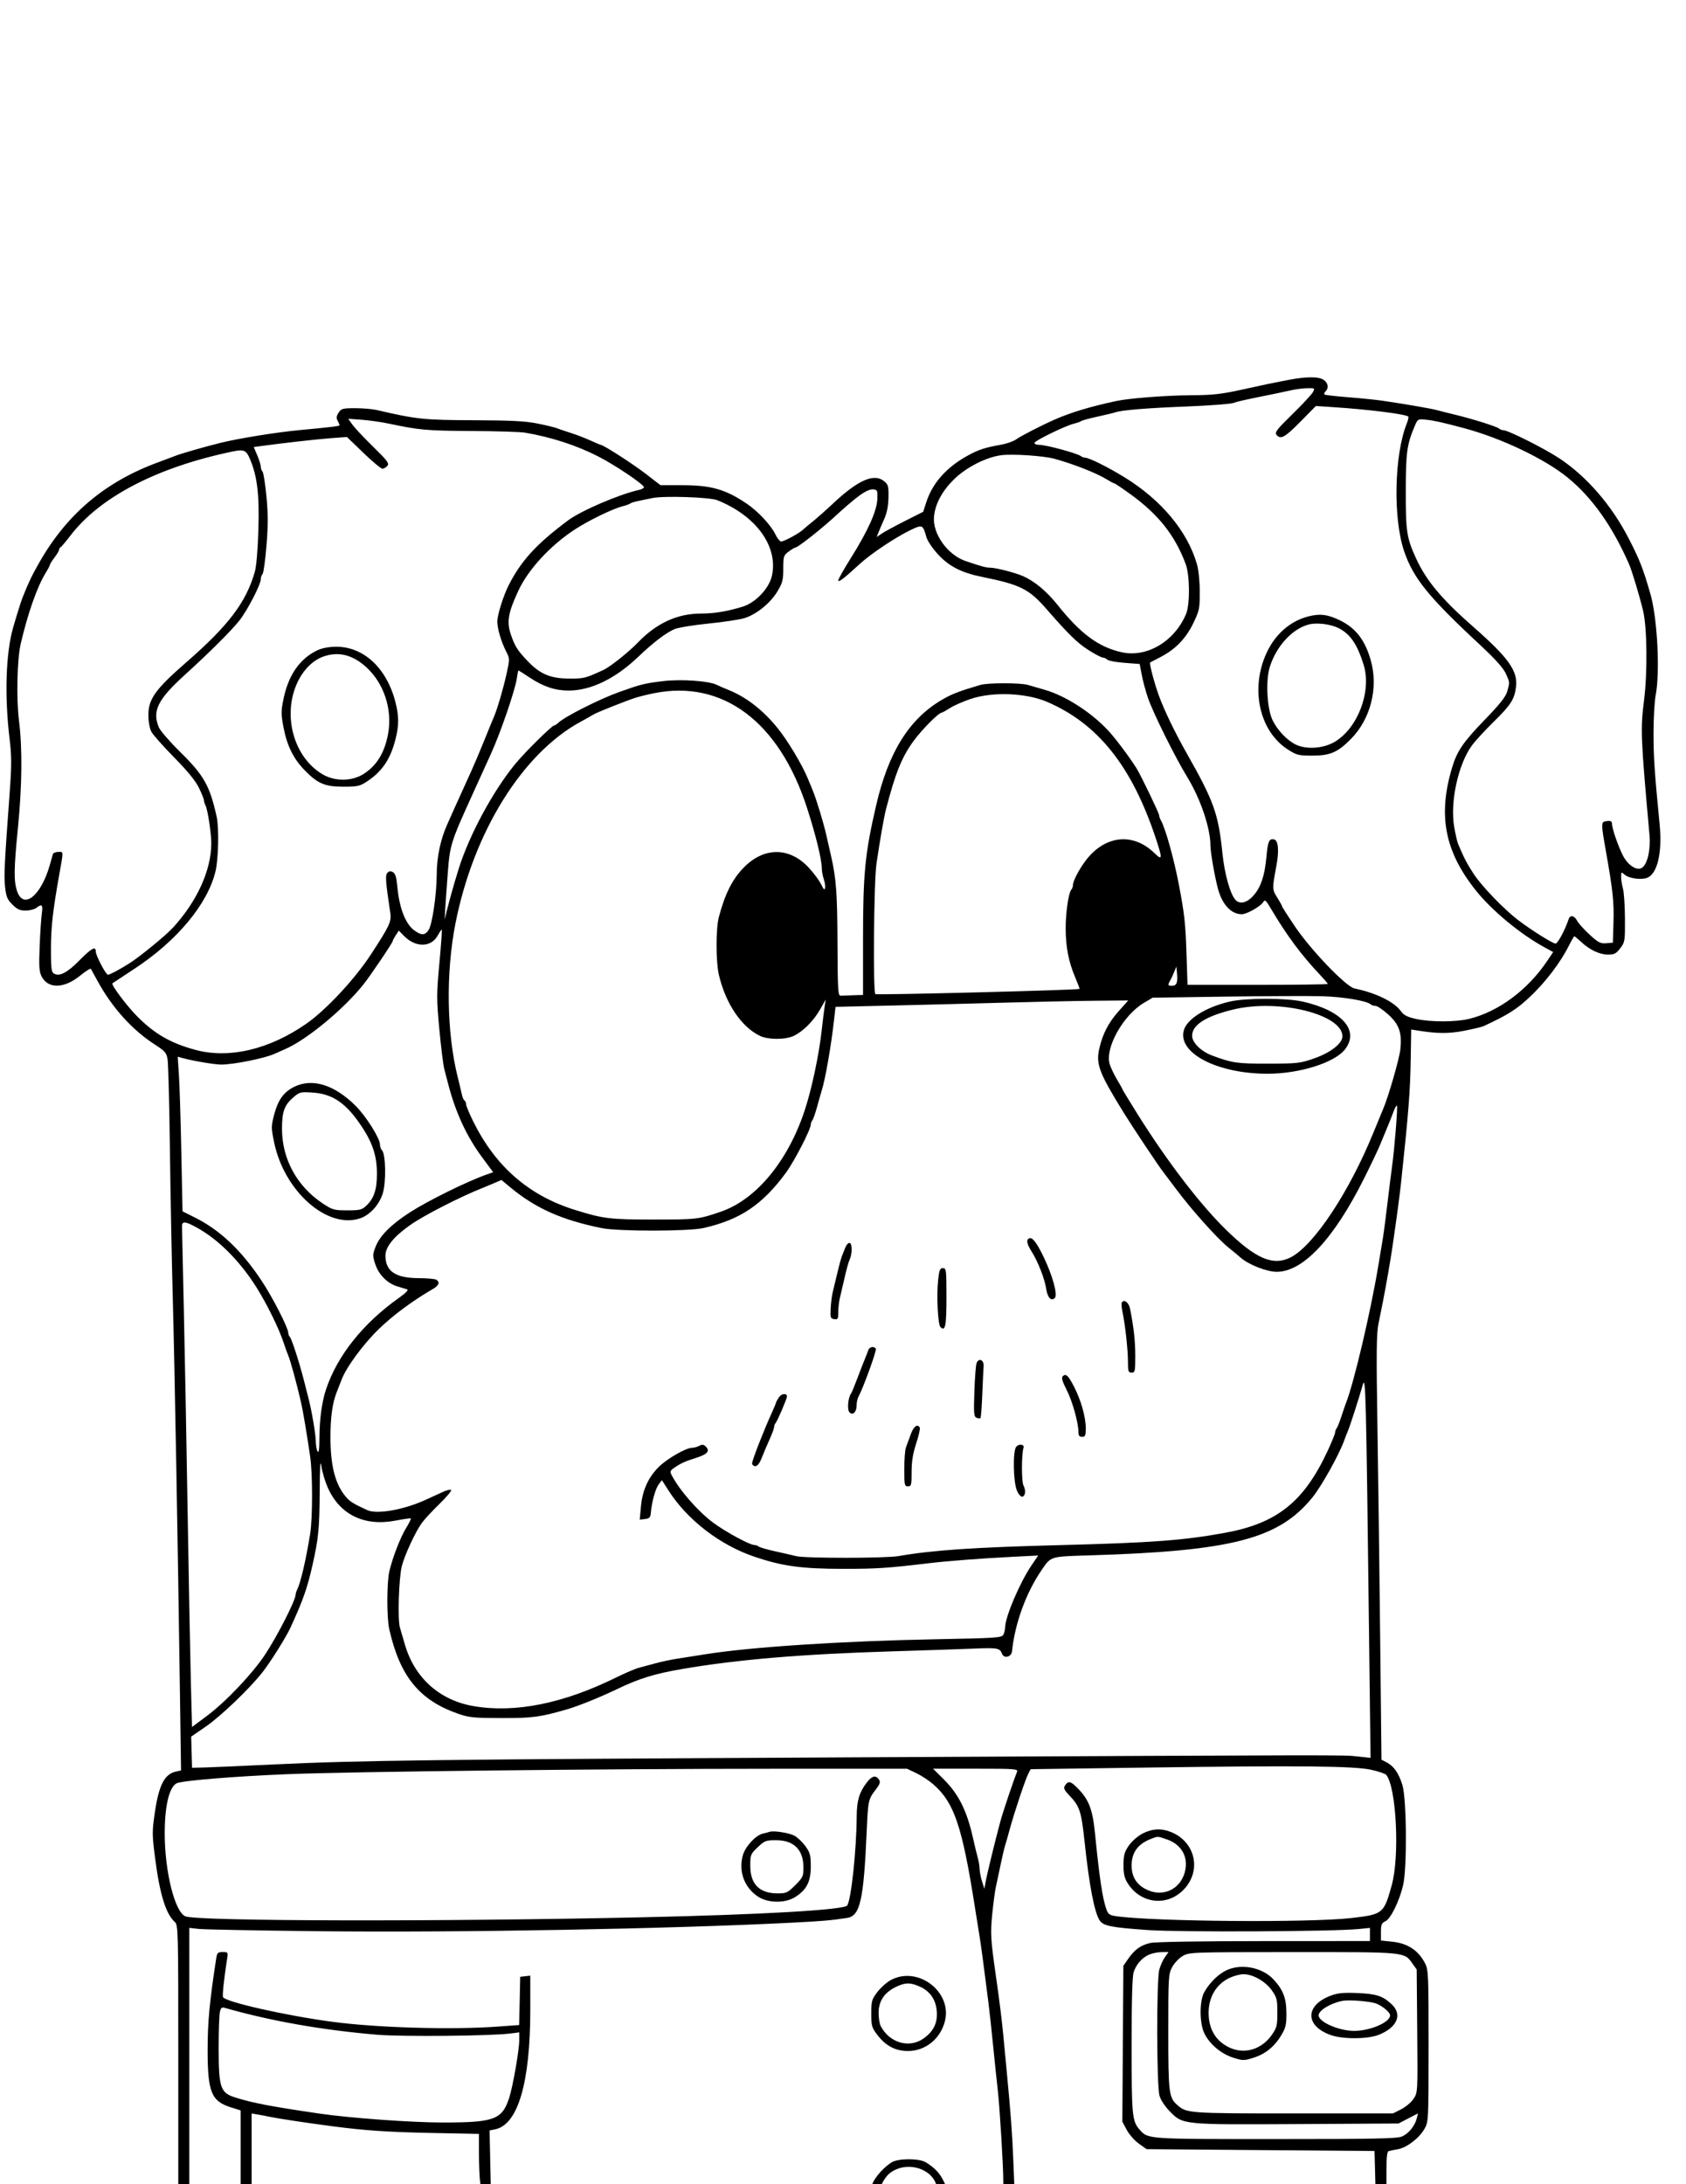 <?xml version="1.0" encoding="UTF-8" standalone="yes"?>
<svg xmlns="http://www.w3.org/2000/svg" width="1930" height="2500" viewBox="0 0 1934.474 2500" version="1.1" x="-10" y="-10">
  <g transform="translate(-10, -10) scale(1.008)">
    <path d="M1476.419 439.451C1458.973 442.775 1448.283 445 1427.379 449.656C1400.39 455.668 1391.569 456.703 1365.818 456.88C1336.609 457.085 1295.182 460.294 1280.259 463.512C1250.463 469.937 1228.971 476.421 1210.351 484.606C1195.213 491.256 1172.183 503.107 1166.315 507.266C1163.326 509.382 1155.814 512.02 1149.62 513.128C1130.791 516.492 1123.902 518.74 1111.407 525.599C1087.385 538.781 1071.39 556.736 1064.351 578.422L1060.747 589.524 1040.069 599.958C1028.698 605.697 1016.788 612.16 1013.608 614.32L1007.823 618.245 1009.764 613.276C1010.831 610.543 1013.794 603.61 1016.348 597.871C1019.539 590.707 1021.073 582.967 1021.244 573.176C1021.469 560.348 1020.972 558.491 1016.302 554.702C1004.783 545.353 986.538 553.366 957.846 580.376C950.386 587.398 940.056 596.555 934.891 600.724C929.727 604.894 925.031 608.806 924.457 609.418C920.47 613.667 900.966 624.197 898.696 623.326C897.158 622.736 894.389 619.115 892.544 615.28C887.439 604.677 872.817 588.992 859.887 580.253C835.726 563.923 819.412 559.265 786.381 559.265L761.753 559.265 744.503 545.964C730.134 534.881 696.628 513.356 693.75 513.356C693.301 513.356 687.98 511.102 681.922 508.347C675.866 505.591 665.745 501.707 659.432 499.714C653.12 497.721 646.077 495.326 643.781 494.391C641.486 493.456 631.626 491.079 621.87 489.107C607.953 486.294 592.222 485.48 548.831 485.328C492.316 485.127 484.255 484.276 438.723 473.689C433.827 472.55 422.815 471.619 414.251 471.619C400.056 471.619 398.383 472.068 395.351 476.697C392.811 480.572 392.554 482.763 394.259 485.949C395.488 488.247 396.494 490.54 396.494 491.048C396.494 492.024 386.202 493.266 350.584 496.59C324.633 499.011 281.039 506.056 260.737 511.112C242.354 515.689 215.747 523.339 209.725 525.778C207.429 526.709 198.508 530.054 189.9 533.216C129.622 555.342 86.075 592.064 54.631 647.281C45.96 662.508 42.49 669.787 35.403 687.604C33.838 691.542 28.967 707.095 24.948 720.993C16.48 750.284 14.931 798.871 20.885 848.5C23.134 867.252 23.187 878.182 21.158 905.887C14.887 991.538 14.299 1003.331 15.664 1016.077C16.903 1027.644 18.128 1030.649 24 1036.521C29.441 1041.962 32.596 1043.406 39.042 1043.406C43.529 1043.406 49.021 1042.026 51.25 1040.342C57.813 1035.378 58.929 1036.58 57.483 1047.058C56.73 1052.51 55.626 1069.322 55.027 1084.418C54.128 1107.172 54.52 1112.988 57.329 1118.42C64.729 1132.727 82.911 1132.302 101.212 1117.396C107.423 1112.337 112.89 1108.879 113.362 1109.712C113.833 1110.545 117.302 1116.861 121.071 1123.748C137.515 1153.8 160.453 1179.259 185.841 1195.636C198.045 1203.51 199.422 1205.125 200.707 1213.07C201.486 1217.888 202.665 1264.086 203.326 1315.735C203.988 1367.383 205.472 1443.917 206.621 1485.81C208.656 1559.954 212.373 1765.209 214.789 1937.033L215.985 2022.022 210.154 2023.299C197.225 2026.135 190.787 2038.579 186.221 2069.556C182.972 2091.601 182.986 2094.697 186.452 2121.726C191.717 2162.757 198.614 2185.171 208.817 2194.405C212.738 2197.955 212.855 2202.396 212.855 2349.03L212.855 2500 219.115 2500L225.376 2500 225.376 2350.591L225.376 2201.183 236.331 2202.406C242.358 2203.08 304.101 2204.242 373.539 2204.99C532.753 2206.703 769.848 2202.431 910.893 2195.309C945.616 2193.554 955.712 2192.69 974.036 2189.904C989.059 2187.619 993.007 2170.058 996.515 2089.942C997.97 2056.747 998.472 2054.424 1006.417 2044.265C1011.279 2038.049 1012.268 2035.367 1010.645 2032.788C1006.972 2026.957 1002.498 2027.942 996.409 2035.927C987.984 2046.972 985.171 2056.459 985.067 2074.172C984.839 2112.809 978.725 2169.891 974.186 2175.766C970.319 2180.77 876.953 2186.129 741.215 2189.14C510.422 2194.257 235.403 2193.698 221.01 2188.082C209.013 2183.399 197.494 2137.508 197.423 2094.115C197.371 2062.721 202.414 2041.198 210.883 2036.665C216.486 2033.669 276.891 2028.689 337.02 2026.269C410.891 2023.297 693.589 2020.131 887.938 2020.1L1042.362 2020.075 1052.796 2025.021C1058.535 2027.742 1067.35 2033.55 1072.387 2037.93C1095.987 2058.454 1105.188 2085.666 1119.601 2177.588C1121.4 2189.065 1123.733 2203.621 1124.785 2209.933C1126.507 2220.263 1129.234 2240.609 1135.14 2287.145C1136.231 2295.753 1138.621 2317.821 1140.447 2336.185C1142.273 2354.549 1144.633 2377.087 1145.693 2386.269C1147.867 2405.131 1151.951 2472.402 1151.932 2489.044C1151.92 2499.881 1151.989 2500 1158.316 2500L1164.712 2500 1163.404 2467.133C1162.162 2435.922 1160.451 2412.642 1155.924 2365.401C1154.825 2353.923 1153.08 2335.553 1152.047 2324.578C1150.261 2305.611 1147.834 2286.064 1143.51 2255.843C1137.506 2213.877 1137.145 2207.744 1139.364 2185.515C1140.601 2173.122 1142.452 2159.224 1143.479 2154.633C1144.505 2150.042 1146.903 2138.773 1148.806 2129.591C1150.712 2120.409 1153.026 2110.549 1153.946 2107.679C1154.869 2104.81 1157.275 2096.359 1159.29 2088.898C1164.301 2070.363 1176.859 2032.721 1180.259 2026.052L1183.04 2020.591 1315.123 2018.748C1488.777 2016.323 1551.16 2016.937 1570.747 2021.263C1579.013 2023.088 1586.699 2025.695 1587.828 2027.053C1599.347 2040.933 1603.28 2119.445 1594.117 2152.546C1585.111 2185.077 1584.215 2185.81 1548.414 2189.965C1500.793 2195.49 1323.216 2194.088 1280.09 2187.842C1272.878 2186.799 1271.221 2185.599 1269.265 2180.013C1264.779 2167.191 1261.398 2144.608 1256.29 2093.36C1253.416 2064.526 1248.777 2053.516 1233.504 2039.284C1227.928 2034.088 1225.359 2034.115 1222.022 2039.405C1220.271 2042.181 1221.352 2044.466 1227.381 2050.76C1238.965 2062.848 1240.801 2068.575 1244.62 2104.549C1249.72 2152.586 1255.693 2183.658 1261.536 2192.577C1265.732 2198.982 1274.43 2200.728 1316.778 2203.675C1353.399 2206.221 1527.621 2205.382 1556.24 2202.519L1569.282 2201.215 1569.282 2208.704L1569.282 2216.194 1448.769 2216.244C1375.123 2216.275 1324.693 2217.116 1319.098 2218.408C1308.331 2220.889 1301.331 2225.96 1293.961 2236.621L1288.606 2244.366 1288.03 2333.055L1287.454 2421.745 1292.465 2431.135C1295.219 2436.3 1301.427 2443.343 1306.26 2446.786L1315.046 2453.047 1444.773 2454.09L1574.499 2455.134 1575.092 2477.567L1575.684 2500 1581.874 2500L1588.063 2500 1588.063 2478.024C1588.063 2462.268 1588.802 2455.816 1590.672 2455.232C1592.108 2454.783 1596.78 2453.833 1601.056 2453.124C1611.048 2451.465 1625.348 2440.536 1631.319 2429.994C1635.947 2421.822 1635.991 2420.935 1636.027 2335.58C1636.058 2254.95 1635.806 2248.919 1632.089 2241.674C1624.476 2226.828 1612.321 2218.79 1594.702 2216.947L1581.803 2215.599 1581.803 2205.797C1581.803 2197.452 1582.554 2195.653 1586.857 2193.694C1592.894 2190.941 1602.809 2170.745 1607.053 2152.546C1611.667 2132.769 1611.068 2053.961 1606.187 2038.441C1601.916 2024.858 1596.446 2017.064 1588.184 2012.792L1582.412 2009.808 1580.893 1868.322C1580.058 1790.505 1578.654 1682.035 1577.769 1627.277C1576.467 1546.548 1576.703 1525.038 1579.011 1513.545C1580.576 1505.751 1582.798 1494.679 1583.95 1488.94C1586.972 1473.873 1592.431 1442.798 1594.399 1429.466C1599.353 1395.889 1603.093 1368.187 1604.679 1353.297C1613.335 1272.043 1615.125 1249.09 1615.714 1211.759L1616.235 1178.735 1623.539 1179.914C1646.058 1183.556 1659.359 1183.602 1676.974 1180.106C1687.081 1178.103 1696.799 1175.787 1698.571 1174.96C1727.016 1161.717 1736.417 1155.743 1751.98 1141.02C1769.334 1124.604 1786.187 1102.387 1795.795 1083.26C1798.733 1077.408 1801.5 1072.621 1801.943 1072.621C1802.385 1072.621 1805.858 1075.507 1809.658 1079.036C1819.539 1088.205 1830.768 1093.489 1840.378 1093.489C1847.419 1093.489 1849.551 1092.377 1854.201 1086.279C1859.503 1079.328 1859.695 1078.111 1859.547 1052.369C1859.464 1037.684 1858.445 1022.387 1857.285 1018.379C1856.125 1014.368 1855.175 1008.354 1855.175 1005.013C1855.175 999.324 1855.411 999.151 1858.881 1002.289C1863.802 1006.742 1877.78 1008.796 1884.812 1006.1C1896.471 1001.626 1902.152 977.442 1899.044 945.518C1893.149 884.923 1892.058 868.525 1892.087 840.985C1892.104 824.343 1893.197 805.154 1894.516 798.343C1899.612 772.005 1896.484 710.841 1888.639 683.431C1880.334 654.416 1876.304 644.101 1863.771 619.783C1844.309 582.022 1816.212 549.537 1785.123 528.85C1768.241 517.617 1726.555 496.661 1721.093 496.661C1719.545 496.661 1717.389 495.833 1716.298 494.821C1713.867 492.565 1686.11 483.813 1666.319 479.061C1658.285 477.133 1648.894 474.768 1645.451 473.806C1639.274 472.083 1610.328 467.076 1583.89 463.159C1576.429 462.056 1558.7 460.255 1544.491 459.159C1530.284 458.063 1518.139 456.646 1517.502 456.01C1516.866 455.376 1517.458 453.744 1518.817 452.385C1522.665 448.537 1521.734 442.955 1516.646 439.393C1511.091 435.501 1497.051 435.522 1476.419 439.451M1480.593 451.004C1476.002 452.051 1468.02 453.765 1462.855 454.806C1426.219 462.202 1419.384 463.715 1413.815 465.662C1410.371 466.866 1385.956 468.694 1359.558 469.725C1314.553 471.484 1286.475 473.819 1279.215 476.404C1277.494 477.018 1268.573 479.161 1259.391 481.167C1250.209 483.172 1241.757 485.47 1240.609 486.275C1239.462 487.081 1235.762 488.399 1232.387 489.209C1222.627 491.548 1187.396 508.735 1187.396 511.158C1187.396 512.366 1189.869 513.356 1192.892 513.356C1200.881 513.356 1236.657 523.086 1240.505 526.304C1241.596 527.216 1243.683 527.963 1245.144 527.963C1249.551 527.963 1270.826 538.543 1289.649 550.094C1331.571 575.822 1361.319 611.348 1372.245 648.733C1374.217 655.48 1375.543 668.107 1375.572 680.432C1375.618 699.637 1375.161 701.874 1368.266 716.21C1359.883 733.635 1348.105 745.856 1331.175 754.695C1324.977 757.93 1319.572 760.77 1319.161 761.008C1317.863 761.759 1323.402 783.04 1328.844 798.205C1334.858 814.962 1347.304 840.753 1361.164 865.182C1391.544 918.723 1396.797 933.433 1401.315 977.671C1403.881 1002.815 1410.62 1026.204 1416.945 1031.928C1422.204 1036.686 1430.399 1034.005 1437.717 1025.125C1445.405 1015.799 1449.585 1002.842 1451.415 982.659C1453.055 964.589 1454.441 961.304 1459.975 962.354C1464.971 963.303 1466.071 974.935 1462.809 992.358C1457.93 1018.424 1457.953 1019.38 1463.704 1028.491C1466.68 1033.205 1469.115 1037.619 1469.115 1038.301C1469.115 1038.984 1475.887 1049.566 1484.161 1061.82C1502.172 1088.487 1542.179 1130.088 1551.686 1132.035C1576.185 1137.053 1596.987 1147.268 1604.66 1158.043C1607.836 1162.504 1611.811 1164.512 1621.903 1166.749C1638.274 1170.38 1666.853 1170.353 1681.97 1166.69C1715.307 1158.616 1748.61 1134 1770.82 1101.023L1777.844 1090.593 1767.465 1084.917C1740.321 1070.073 1708.084 1043.341 1689.927 1020.622C1654.399 976.167 1646.444 935.123 1662.792 880.634C1668.445 861.797 1675.401 851.617 1699.944 826.258C1717.325 808.301 1723.871 800.04 1725.572 793.913C1728.52 783.291 1728.568 783.84 1723.771 773.303C1720.977 767.17 1711.486 756.686 1694.121 740.551C1636.006 686.548 1618.606 665.05 1608.195 634.391C1595.401 596.711 1596.922 524.545 1611.263 488.915C1612.746 485.23 1613.51 481.761 1612.959 481.21C1610.134 478.387 1567.997 473.068 1527.546 470.428L1507.721 469.136 1490.029 487.072C1472.21 505.138 1467.629 507.631 1462.844 501.864C1460.641 499.211 1463.483 495.547 1481.054 478.387C1492.506 467.206 1502.988 455.943 1504.349 453.36C1506.74 448.825 1506.519 448.673 1497.882 448.879C1492.963 448.998 1485.184 449.954 1480.593 451.004M411.098 490.394C413.737 494.103 424.374 505.422 434.733 515.547C450.952 531.398 453.193 534.412 450.862 537.22C449.372 539.015 446.828 540.484 445.207 540.484C443.585 540.484 433.836 532.364 423.539 522.437L404.818 504.393 386.571 505.745C370.797 506.914 330.989 511.409 306.4 514.793L298.737 515.849 302.748 525.211C304.956 530.357 306.761 536.183 306.761 538.153C306.761 540.123 307.64 542.627 308.715 543.719C309.787 544.808 311.799 557.45 313.182 571.811C315.131 592.022 315.144 604.745 313.241 628.128C311.889 644.741 309.877 659.238 308.771 660.344C307.665 661.45 306.761 664.121 306.761 666.283C306.761 672.262 291.475 701.834 282.565 713.093C273.22 724.902 248.852 749.182 220.25 775.184C189.343 803.283 182.892 816.386 190.806 834.992C192.452 838.863 203.529 851.59 215.419 863.276C242.081 889.476 248.921 901.713 256.617 936.978C259.341 949.464 258.554 984.745 255.244 998.598C246.325 1035.904 211.48 1077.832 162.982 1109.614C149.666 1118.339 138.383 1125.793 137.905 1126.177C136.079 1127.646 153.869 1151.429 165.931 1163.648C185.728 1183.704 204.364 1194.416 232.64 1201.993C270.772 1212.212 316.085 1201.551 358.164 1172.462C380.697 1156.884 413.523 1121.776 431.999 1093.489C453.345 1060.808 455.651 1055.893 454.199 1046.187C448.84 1010.394 448.324 1003.55 450.766 1000.609C452.573 998.431 454.338 998.151 457.064 999.61C459.912 1001.135 461.169 1005.127 462.139 1015.739C464.42 1040.659 471.515 1058.856 481.807 1066.185C489.762 1071.849 493.731 1071.676 497.788 1065.482C501.932 1059.159 506.941 1024.917 507.028 1002.321C507.106 982.575 511.227 962.755 518.792 945.77C521.711 939.213 525.359 931.031 526.895 927.588C530.198 920.186 538.781 901.252 546.759 883.765C549.9 876.878 556.444 861.384 561.298 849.332C566.154 837.281 570.966 825.543 571.991 823.247C575.691 814.962 582.588 791.588 586.407 774.386C590.271 756.98 590.267 756.757 586.079 748.55C580.482 737.579 576.01 722.521 575.983 714.556C575.956 707.089 582.836 685.119 588.992 673.011C603.143 645.173 620.392 626.333 656.333 599.455C671.141 588.381 714.28 569.808 737.166 564.652C740.321 563.942 742.905 562.59 742.905 561.649C742.905 558.441 710.532 536.615 690.693 526.448C666.139 513.863 636.768 504.349 607.262 499.422C602.097 498.56 574.395 497.717 545.701 497.55C495.453 497.258 487.225 496.523 452.838 489.245C444.23 487.423 430.236 485.419 421.742 484.793L406.296 483.652 411.098 490.394M1620.334 491.772C1611.39 512.725 1610.152 521.613 1610.063 565.526C1609.967 611.968 1611.093 619.33 1621.866 642.738C1633.564 668.157 1650.897 688.844 1687.233 720.749C1727.064 755.724 1737.738 770.735 1735.559 788.708C1733.842 802.859 1729.733 809.282 1710.023 828.625C1700.173 838.293 1689.03 850.428 1685.261 855.593C1669.706 876.912 1660.317 920.102 1665.167 948.03C1666.603 956.298 1668.558 964.942 1669.516 967.237C1676.164 983.201 1679.526 989.685 1687.366 1001.669C1696.617 1015.812 1722.116 1042.237 1738.376 1054.53C1753.654 1066.081 1777.414 1080.968 1780.572 1080.968C1783.057 1080.968 1791.315 1065.568 1795.396 1053.318C1797.17 1047.997 1801.864 1048.85 1805.211 1055.104C1806.811 1058.095 1813.203 1065.188 1819.414 1070.864C1829.197 1079.804 1831.717 1081.102 1838.247 1080.555L1845.785 1079.925 1846.488 1056.97C1847.197 1033.838 1845.801 1020.576 1838.024 976.628C1832.07 942.976 1832.089 942.331 1839.003 941.536C1843.385 941.031 1844.754 941.77 1844.793 944.666C1844.864 949.958 1851.761 970.019 1857.122 980.526C1862.965 991.98 1873.151 998.541 1879.03 994.637C1885.117 990.595 1888.967 973.913 1887.525 957.846C1877.46 845.768 1877.11 837.195 1881.248 804.395C1885.305 772.227 1884.783 721.24 1880.2 702.212C1875.962 684.61 1867.552 656.697 1864.167 648.998C1845.152 605.747 1822.162 573.312 1794.482 550.689C1768.18 529.19 1718.437 505.518 1675.71 494.161C1651.444 487.713 1642.308 485.678 1633.56 484.77C1623.85 483.763 1623.725 483.827 1620.334 491.772M274.416 520.97C188.879 538.783 123.677 572.621 90.046 616.653C84.787 623.539 79.747 629.487 78.848 629.869C77.949 630.253 77.212 631.488 77.212 632.617C77.212 633.746 74.864 637.746 71.995 641.509C69.126 645.271 66.778 648.984 66.778 649.758C66.778 650.534 64.622 654.67 61.989 658.952C52.202 674.866 41.778 704.416 33.506 739.702C29.382 757.298 28.385 802.137 31.555 827.421C35.513 859.003 35.079 901.248 30.301 949.499C25.636 996.582 25.482 1009.946 29.466 1021.494C36.776 1042.682 56.786 1026.423 66.709 991.235C68.166 986.071 69.687 980.672 70.09 979.236C70.49 977.803 73.301 976.628 76.331 976.628C82.412 976.628 82.337 974.612 77.327 1002.713C70.125 1043.116 67.98 1062.062 67.905 1085.954C67.836 1108.366 68.376 1113.201 71.15 1114.954C77.419 1118.917 86.436 1114.247 100.843 1099.583C113.965 1086.225 118.952 1083.573 118.946 1089.96C118.94 1094.491 130.384 1116.388 132.771 1116.417C134.85 1116.442 145.81 1110.609 157.389 1103.318C168.915 1096.06 198.598 1071.749 206.688 1062.938C234.27 1032.909 250.417 997.391 250.417 966.755C250.417 955.44 246.365 928.677 243.936 923.965C242.909 921.972 242.07 919.247 242.07 917.911C242.07 916.576 239.53 910.223 236.425 903.798C232.579 895.839 223.583 884.791 208.216 869.157C195.808 856.532 184.134 843.385 182.277 839.942C180.28 836.24 178.861 828.562 178.806 821.16C178.669 802.732 186.682 791.557 222.245 760.578C269.837 719.121 289.791 692.84 299.835 658.389C301.738 651.864 303.308 633.798 304.025 610.163C305.255 569.604 302.761 548.886 294.261 529.055C290.071 519.278 287.521 518.241 274.416 520.97M1149.833 525.102C1132.377 527.31 1109.33 539.105 1095.461 552.928C1082.093 566.252 1074.449 580.618 1073.066 595.017C1071.212 614.307 1088.42 638.554 1108.934 645.551C1126.525 651.555 1132.519 653.172 1137.16 653.172C1143.746 653.172 1166.039 658.955 1174.875 662.953C1188.034 668.911 1201.34 680.063 1213.633 695.44C1240.061 728.502 1260.351 743.491 1286.632 749.374C1315.227 755.772 1346.603 737.233 1359.885 706.089C1364.56 695.131 1364.351 661.818 1359.53 648.934C1347.285 616.217 1328.523 592.515 1296.628 569.474C1287.268 562.711 1279.032 557.179 1278.326 557.179C1277.623 557.179 1273.543 555.023 1269.261 552.389C1257.811 545.346 1232.141 535.267 1210.134 529.176C1198.111 525.847 1162.807 523.462 1149.833 525.102M987.867 571.279C981.997 575.576 970.259 585.57 961.782 593.489C946.444 607.819 918.109 630.217 915.317 630.217C914.514 630.217 911.075 632.273 907.679 634.783C901.843 639.098 901.503 640.167 901.503 654.178C901.503 667.197 900.674 670.388 894.72 680.321C886.922 693.328 871.279 706.052 857.679 710.451C852.515 712.12 834.124 714.925 816.811 716.68C799.497 718.437 782.014 721.26 777.955 722.957C768.301 726.991 753.466 738.27 736.594 754.407C710.374 779.485 682.538 792.988 657.068 792.988C641.772 792.988 628.32 788.485 612.763 778.157C606.033 773.689 600.292 770.033 600.004 770.033C599.716 770.033 598.929 774.025 598.251 778.902C596.402 792.241 579.773 840.739 568.735 864.983C567.168 868.427 563.331 876.878 560.209 883.765C557.085 890.651 551.964 901.92 548.827 908.806C522.828 965.887 522.03 968.414 519.535 1001.669C516.457 1042.679 515.605 1057.396 516.64 1051.753C518.187 1043.318 526.089 1014.635 532.16 995.409C544.32 956.914 571.045 907.46 596.442 876.461C607.108 863.441 638.278 832.638 640.787 832.638C641.697 832.638 643.7 831.377 645.242 829.835C652.076 823.001 692.218 802.675 714.733 794.652C739.639 785.772 743.349 784.848 764.455 782.266C785.1 779.741 817.039 781.974 825.968 786.567C827.915 787.567 833.733 790.088 838.898 792.168C859.47 800.451 878.241 815.006 895.015 835.682C906.473 849.806 923.049 877.456 929.466 893.155C931.578 898.32 934.088 904.424 935.048 906.72C939.178 916.607 947.318 943.397 950.584 957.846C952.531 966.455 954.875 976.784 955.795 980.801C961.736 1006.728 962.961 1023.139 963.199 1079.925C963.429 1134.846 963.773 1140.426 966.909 1140.269C968.811 1140.173 975.298 1139.937 981.323 1139.747L992.279 1139.399 992.279 1076.273C992.279 1000.987 994.478 978.554 1007.26 923.414C1021.292 862.876 1044.898 825.14 1082.385 803.318C1093.648 796.763 1101.129 793.884 1125.983 786.536C1134.328 784.069 1171.697 784.088 1179.944 786.565C1183.468 787.623 1191.909 790.069 1198.7 791.999C1222.304 798.708 1251.444 817.302 1271.01 838.136C1279.301 846.968 1295.691 868.779 1303.727 881.678C1308.497 889.334 1329.299 932.558 1329.299 934.812C1329.299 936.035 1330.213 938.667 1331.331 940.659C1336.567 949.99 1346.183 984.43 1351.866 1014.19C1358.111 1046.909 1359.324 1057.84 1360.436 1091.402L1361.644 1127.922 1441.465 1127.922C1485.365 1127.922 1521.273 1127.452 1521.263 1126.878C1521.25 1126.304 1517.684 1122.078 1513.337 1117.487C1491.098 1093.998 1474.81 1072.056 1455.87 1040.075C1450.887 1031.661 1449.61 1030.609 1447.963 1033.554C1445.288 1038.335 1429.124 1047.579 1423.439 1047.579C1411.617 1047.579 1401.421 1036.907 1396.525 1019.407C1392.805 1006.102 1387.73 977.199 1387.73 969.311C1387.73 949.718 1376.436 916.208 1361.713 892.112C1347.366 868.631 1322.665 818.909 1316.615 801.336C1314.048 793.875 1310.876 782.137 1309.568 775.25L1307.187 762.73 1289.929 761.44C1280.436 760.73 1271.607 759.086 1270.309 757.788C1269.009 756.488 1266.703 755.426 1265.182 755.426C1263.662 755.426 1256.496 751.684 1249.255 747.112C1236.429 739.011 1226.432 729.276 1201.125 700.232C1181.206 677.373 1171.306 672.427 1127.922 663.654C1104.51 658.919 1090.386 651.755 1077.919 638.289C1071.285 631.125 1065.595 622.692 1064.343 618.172C1060.44 604.084 1059.81 603.815 1046.204 610.401C1028.888 618.781 1001.258 637.239 988.531 648.927C970.399 665.582 964.107 670.39 964.107 667.596C964.107 666.144 970.632 654.558 978.606 641.847C997.976 610.979 1008.007 588.619 1008.548 575.111C1008.946 565.171 1008.635 564.449 1003.756 563.975C1000.447 563.654 994.637 566.325 987.867 571.279M752.295 573.94C747.705 574.958 740.662 576.417 736.644 577.183C732.627 577.947 728.402 579.263 727.254 580.109C726.106 580.954 722.417 582.304 719.057 583.109C707.83 585.799 679.43 599.599 663.606 610.052C635.908 628.351 611.11 655.326 599.99 679.257C588.12 704.804 586.442 714.969 591.64 729.889C596.043 742.529 598.717 746.803 609.343 758.205C624.071 774.013 635.943 779.238 657.346 779.336C674.76 779.418 675.989 779.111 696.995 769.434C704.338 766.052 725.689 749.063 735.601 738.715C757.03 716.338 780.826 705.342 807.815 705.342C822.942 705.342 837.535 702.936 855.217 697.527C870.113 692.97 885.566 676.582 888.65 662.068C895.735 628.74 870.553 594.071 826.377 576.333C817.684 572.844 764.923 571.139 752.295 573.94M1498.896 708.667C1478.452 713.965 1461.44 728.884 1451.617 750.131C1432.746 790.954 1443.385 839.238 1475.841 860.065C1485.808 866.461 1488.013 867.018 1503.458 867.035C1523.852 867.058 1532.423 863.416 1547.377 848.364C1570.215 825.378 1579.222 789.468 1570.056 757.94C1563.454 735.227 1553.03 721.816 1535.217 713.114C1521.221 706.277 1512.329 705.188 1498.896 708.667M1498.479 718.107C1480.044 723.66 1463.015 742.431 1455.463 765.526C1450.405 780.989 1451.974 813.278 1458.433 826.676C1463.992 838.205 1475.109 849.827 1485.123 854.578C1496.757 860.098 1515.106 859.032 1527.855 852.093C1554.789 837.433 1571.592 794.153 1562.143 763.773C1554.873 740.396 1546.976 728.754 1533.846 722.058C1524.115 717.093 1507.869 715.278 1498.479 718.107M370.409 747.5C350.814 757.22 338.195 775.557 332.65 802.366C329.766 816.315 329.758 819.67 332.586 834.66C336.511 855.465 343.808 870.369 356.459 883.412C371.465 898.884 379.601 902.381 400.668 902.41C416.219 902.433 419.434 901.772 426.753 897.047C444.631 885.503 454.232 871.492 460.111 848.372C464.101 832.675 464.103 822.183 460.119 806.469C450.173 767.254 423.533 742.575 391.738 743.132C383.379 743.278 375.785 744.833 370.409 747.5M377.821 754.349C366.096 758.583 355.463 769.103 348.777 783.091C330.904 820.47 343.996 868.9 377.239 888.383C391.167 896.544 410.388 896.388 423.623 888.005C438.633 878.497 447.556 864.034 451.598 842.654C456.855 814.848 447.093 784.766 426.832 766.348C411.221 752.158 394.931 748.17 377.821 754.349M754.382 796.008C747.496 797.394 738.105 799.691 733.514 801.114C723.606 804.184 688.502 818.151 685.518 820.211C684.37 821.004 677.796 824.708 670.91 828.445C604.499 864.482 548.84 954.117 528.356 1058.013C517.256 1114.307 518.293 1182.734 531.012 1233.306C532.888 1240.766 534.956 1249.464 535.607 1252.634C536.258 1255.803 537.623 1258.913 538.637 1259.539C539.654 1260.167 540.484 1262.112 540.484 1263.861C540.484 1265.609 544.096 1274.334 548.514 1283.251C574.101 1334.91 611.991 1367.832 664.656 1384.161C696.96 1394.178 704.023 1395.033 754.382 1395.033C802.999 1395.033 805.184 1394.775 830.551 1386.043C870.401 1372.327 906.371 1329.094 925.518 1271.912C933.746 1247.337 942.162 1207.851 945.307 1179.048C946.373 1169.293 947.826 1157.554 948.533 1152.963L949.823 1144.616 943.326 1156.041C935.935 1169.038 923.996 1180.985 913.349 1186.037C903.998 1190.474 884.441 1190.495 875.129 1186.075C853.904 1176.004 835.808 1149.167 828.174 1116.444C824.668 1101.419 824.672 1063.932 828.18 1050.71C835.207 1024.232 843.531 1007.694 856.513 994.416C879.706 970.695 908.929 970.922 930.929 994.994C936.511 1001.102 942.723 1009.562 944.735 1013.796C947.412 1019.43 948.585 1020.49 949.117 1017.748C949.516 1015.687 948.825 1011.087 947.583 1007.525C946.342 1003.961 945.326 998.328 945.326 995.004C945.326 985.255 938.368 956.907 928.481 926.369C896.778 828.447 832.458 780.286 754.382 796.008M1114.891 802.477C1106.576 805.255 1096.031 809.891 1091.455 812.78C1086.88 815.668 1082.657 818.03 1082.068 818.03C1078.518 818.03 1059.768 836.828 1049.806 850.376C1036.488 868.483 1028.952 887.187 1018.278 928.631C1016.062 937.239 1011.427 963.852 1007.558 990.192C1004.606 1010.298 1003.539 1135.703 1006.298 1138.462C1007.563 1139.727 1237.448 1133.881 1238.754 1132.552C1239 1132.3 1236.797 1126.461 1233.854 1119.574C1226.39 1102.095 1223.03 1085.013 1222.944 1064.101C1222.869 1045.872 1226.181 1023.101 1229.426 1019.512C1230.411 1018.42 1231.219 1016.167 1231.219 1014.503C1231.219 1008.316 1242.206 989.318 1251.231 979.898C1273.084 957.091 1301.669 956.315 1323.919 977.926C1333.147 986.886 1333.326 984.606 1325.292 960.486C1298.149 879.011 1259.72 830.837 1202.003 805.931C1178.097 795.616 1139.944 794.103 1114.891 802.477M508.322 1071.509C500.791 1085.495 483.045 1085.793 469.714 1072.158L463.871 1066.181 460.44 1071.415C458.556 1074.293 457.012 1077.227 457.012 1077.934C457.012 1079.798 431.152 1118.093 423.255 1127.922C400.67 1156.033 359.313 1190.188 334.933 1200.862C330.342 1202.871 324.708 1205.374 322.412 1206.421C311.302 1211.494 276.192 1218.593 261.895 1218.658C254.209 1218.694 229.144 1214.455 217.225 1211.104L212.202 1209.693 213.575 1230.367C214.328 1241.74 215.563 1281.338 216.317 1318.364L217.688 1385.684 232.099 1392.894C260.457 1407.081 284.764 1430.148 307.64 1464.585C320.267 1483.591 338.063 1518.418 338.063 1524.121C338.063 1525.547 338.892 1527.604 339.904 1528.694C342.01 1530.962 350.624 1557.588 355.739 1577.629C357.642 1585.09 360.044 1594.48 361.079 1598.497C364.879 1613.266 369.366 1639.833 369.397 1647.746C369.416 1652.222 370.34 1657.293 371.452 1659.015C372.842 1661.164 373.491 1656.267 373.523 1643.364C373.577 1622.391 376.348 1602.17 381.104 1588.063C394.069 1549.608 423.228 1513.091 464.076 1484.159C471.551 1478.863 475.225 1475.098 473.466 1474.533C471.876 1474.023 466.82 1472.483 462.229 1471.112C450.849 1467.715 441.081 1457.884 437.064 1445.789C433.952 1436.419 433.973 1435.044 437.364 1426.164C442.17 1413.575 454.942 1400.751 476.557 1386.807C497.005 1373.616 541.548 1351.653 563.708 1343.836L571.283 1341.164 558.831 1324.372C541.066 1300.411 528.535 1273.362 520.027 1240.609C518.836 1236.018 516.864 1228.454 515.645 1223.8C514.428 1219.144 511.884 1198.679 509.992 1178.318C506.788 1143.854 506.79 1138.696 510.031 1103.56C511.945 1082.803 513.199 1065.509 512.819 1065.129C512.439 1064.75 510.415 1067.621 508.322 1071.509M1346.436 1113.314C1345.044 1116.757 1342.965 1121.204 1341.82 1123.197C1338.898 1128.272 1339.155 1128.965 1343.971 1128.965C1349.217 1128.965 1350.659 1125.476 1349.706 1115.098L1348.967 1107.053 1346.436 1113.314M1405.467 1141.319L1321.995 1142.529 1312.164 1148.308C1288.414 1162.268 1267.283 1200.117 1273.084 1218.306C1274.434 1222.538 1278.245 1230.476 1281.551 1235.945C1284.858 1241.415 1287.563 1246.283 1287.563 1246.763C1287.563 1247.243 1295.701 1260.611 1305.647 1276.469C1338.431 1328.731 1375.662 1377.383 1404.71 1405.916C1439.153 1439.747 1458.994 1448.312 1479.111 1438.03C1505.388 1424.597 1545.785 1363.646 1573.301 1295.91C1578.197 1283.859 1583.038 1272.12 1584.059 1269.825C1589.864 1256.774 1602.813 1211.993 1603.919 1201.144C1605.847 1182.225 1602.525 1172.834 1589.887 1161.471C1584.044 1156.217 1577.675 1151.92 1575.735 1151.92C1573.792 1151.92 1571.313 1151.129 1570.221 1150.163C1565.549 1146.023 1539.205 1141.59 1515.025 1140.879C1500.678 1140.455 1451.377 1140.653 1405.467 1141.319M1409.641 1146.968C1382.124 1153.414 1360.551 1167.076 1357.275 1180.131C1350.824 1205.831 1395.699 1228.952 1452.295 1229.094C1489.186 1229.184 1529.499 1216.448 1541.169 1201.014C1557.458 1179.468 1537.321 1157.008 1492.702 1146.955C1474.003 1142.744 1427.646 1142.75 1409.641 1146.968M1156.093 1148.118C1122.235 1149.071 1064.482 1150.553 1027.755 1151.409L960.977 1152.963 959.33 1167.571C955.945 1197.565 949.46 1234.846 945.348 1247.913C944.447 1250.783 942.035 1259.234 939.992 1266.694C937.947 1274.155 935.492 1281.15 934.539 1282.241C933.585 1283.331 932.805 1285.449 932.805 1286.945C932.805 1292.462 914.017 1328.848 904.476 1341.809C877.606 1378.308 852.49 1395.157 810.726 1404.695C793.865 1408.545 713.725 1408.621 694.908 1404.802C649.157 1395.52 619.403 1382.204 590.319 1357.997L580.68 1349.975 572.581 1353.489C568.126 1355.424 562.604 1357.74 560.309 1358.635C534.674 1368.641 492.149 1390.392 476.5 1401.503C457.832 1414.756 448.664 1426.175 448.664 1436.175C448.664 1453.836 460.065 1461.588 486.227 1461.722C495.983 1461.772 505.14 1462.571 506.573 1463.5C510.97 1466.346 509.503 1470.115 502.4 1474.234C479.76 1487.356 457.813 1503.575 441.701 1519.086C423.606 1536.505 404.021 1563.103 398.596 1577.629C397.095 1581.646 394.718 1587.75 393.314 1591.194C388.422 1603.176 386.06 1619.827 386.06 1642.321C386.06 1675.238 391.386 1696.054 403.485 1710.434C408.232 1716.075 411.849 1718.335 428.032 1725.772C438.963 1730.797 469.38 1725.434 494.228 1714.103C500.73 1711.135 509.808 1706.987 514.399 1704.881C519 1702.771 523.068 1701.947 523.462 1703.047C523.854 1704.142 517.682 1711.352 509.745 1719.069C501.807 1726.784 492.94 1736.384 490.04 1740.401C482.665 1750.614 470.436 1776.999 467.312 1789.441C463.869 1803.143 462.396 1850.027 465.117 1859.349C466.288 1863.366 468.881 1872.22 470.881 1879.025C481.978 1916.824 510.394 1942.21 549.003 1948.819C596.194 1956.895 650.854 1945.949 710.885 1916.4C721.394 1911.227 733.132 1906.198 736.97 1905.223C740.808 1904.249 749.217 1901.985 755.657 1900.192C762.099 1898.399 772.899 1896.075 779.656 1895.027C786.415 1893.98 801.517 1891.594 813.216 1889.729C864.946 1881.475 968.806 1874.729 1075.315 1872.7C1144.144 1871.39 1150.159 1870.985 1152.005 1867.538C1153.105 1865.48 1154.03 1861.621 1154.059 1858.965C1154.184 1847.076 1170.755 1808.205 1184.04 1788.635L1191.669 1777.396 1162.926 1778.852C1126.146 1780.716 1088.894 1783.577 1066.361 1786.265C1020.182 1791.776 1008.032 1792.571 970.052 1792.571C922.189 1792.571 900.419 1789.581 868.114 1778.571C829.065 1765.261 792.225 1736.799 770.904 1703.47L763.331 1691.632 759.629 1696.54C755.964 1701.398 751.724 1716.818 750.726 1728.923C750.296 1734.134 749.192 1735.301 744.155 1735.874L738.101 1736.565 739.514 1721.365C741.233 1702.861 747.984 1688.114 760.184 1676.212C769.664 1666.964 790.837 1654.841 797.51 1654.841C799.766 1654.841 803.535 1653.811 805.889 1652.55C809.215 1650.77 810.876 1650.968 813.341 1653.433C818.385 1658.475 815.154 1662.208 802.233 1666.273C789.447 1670.294 784.355 1672.644 776.778 1678.015C772.588 1680.987 772.354 1681.934 774.695 1686.392C783.692 1703.512 804.601 1727.354 821.78 1740.079C836.027 1750.63 863.349 1765.442 868.571 1765.442C870.157 1765.442 872.346 1766.225 873.435 1767.181C874.526 1768.136 882.93 1770.57 892.112 1772.588C901.294 1774.608 912.202 1777.112 916.352 1778.155C926.413 1780.682 1018.147 1780.588 1032.846 1778.036C1071.774 1771.277 1118.178 1768.118 1215.568 1765.599C1321.922 1762.846 1356.749 1760.257 1404.424 1751.551C1463.625 1740.739 1494.24 1716.242 1521.231 1658.088C1525.851 1648.132 1529.633 1638.821 1529.633 1637.398C1529.633 1635.972 1530.382 1633.915 1531.298 1632.826C1532.214 1631.734 1534.641 1625.678 1536.692 1619.366C1538.744 1613.053 1541.162 1606.01 1542.07 1603.715C1550.964 1581.206 1570.004 1500.374 1578.687 1448.247C1580.505 1437.343 1582.853 1423.258 1583.904 1416.945C1584.958 1410.632 1587.302 1392.79 1589.115 1377.295C1590.927 1361.801 1593.276 1343.02 1594.334 1335.559C1597.133 1315.831 1601.123 1266.536 1600.01 1265.426C1599.487 1264.902 1597.899 1267.556 1596.482 1271.323C1593.393 1279.526 1590.632 1286.429 1587.064 1294.866C1585.607 1298.31 1582.692 1305.353 1580.588 1310.518C1578.483 1315.682 1570.424 1332.586 1562.677 1348.08C1528.214 1417.022 1493.189 1454.508 1463.235 1454.508C1451.734 1454.508 1430.868 1446.265 1421.801 1438.139C1419.681 1436.237 1413.437 1431.052 1407.926 1426.613C1395.376 1416.503 1366.219 1383.925 1348.848 1360.601C1341.582 1350.845 1334.86 1341.922 1333.913 1340.772C1329.672 1335.63 1299.904 1291.008 1289.366 1273.998C1260.912 1228.07 1257.087 1217.997 1261.298 1200.102C1265.298 1183.099 1271.728 1170.824 1283.627 1157.473L1294.157 1145.659 1255.906 1146.02C1234.866 1146.219 1189.952 1147.162 1156.093 1148.118M1413.815 1155.968C1382.579 1163.491 1366.861 1173.502 1366.861 1185.868C1366.861 1193.719 1377.12 1203.744 1390.044 1208.52C1412.755 1216.916 1417.911 1217.654 1453.464 1217.594C1487.049 1217.538 1489.848 1217.216 1505.993 1211.565C1524.495 1205.09 1537.98 1194.556 1537.98 1186.578C1537.98 1161.436 1465.403 1143.541 1413.815 1155.968M344.75 1244.007C332.819 1249.912 326.39 1258.852 321.978 1275.674C318.506 1288.909 318.506 1290.447 321.964 1307.245C333.395 1362.775 382.381 1406.133 419.66 1393.712C430.939 1389.956 441.475 1378.429 445.593 1365.344C449.601 1352.6 449.023 1320.476 444.71 1316.162C443.441 1314.894 442.404 1311.916 442.404 1309.545C442.404 1302.581 426.356 1277.133 414.633 1265.505C390.426 1241.496 365.384 1233.794 344.75 1244.007M344.702 1255.221C333.639 1264.526 330.908 1271.763 330.906 1291.736C330.904 1326.237 348.091 1357.55 377.713 1377.01C388.368 1384.011 390.338 1384.551 405.19 1384.574C419.395 1384.597 421.813 1384.015 426.761 1379.382C435.438 1371.258 438.856 1361.327 438.967 1343.907C439.109 1321.676 433.675 1306.048 418.176 1284.121C402.241 1261.578 387.458 1252.035 366.167 1250.538C352.475 1249.578 351.031 1249.894 344.702 1255.221M217.085 1402.859C217.114 1405.44 218.053 1447.934 219.172 1497.287C220.29 1546.64 222.237 1650.407 223.497 1727.88C224.758 1805.353 226.4 1892.097 227.147 1920.647L228.506 1972.554 245.2 1960.123C266.793 1944.048 296.884 1912.389 311.544 1890.326C325.432 1869.424 346.411 1828.293 346.411 1821.964C346.411 1820.687 347.235 1818.011 348.241 1816.018C352.141 1808.301 358.218 1782.16 362.967 1752.682C365.831 1734.917 365.833 1684.347 362.974 1664.793C359.113 1638.393 354.72 1612.383 352.483 1602.671C347.504 1581.056 340.417 1555.192 337.903 1549.457C336.895 1547.162 334.533 1540.611 332.652 1534.902C327.391 1518.934 313.535 1490.726 301.872 1472.245C282.809 1442.039 258.598 1417.786 233.867 1404.121C220.793 1396.899 217.01 1396.615 217.085 1402.859M1181.657 1416.327C1177.721 1417.784 1178.493 1422.408 1184.172 1431.402C1191.427 1442.896 1199.082 1462.531 1200.816 1474.101C1202.291 1483.942 1206.536 1488.372 1210.599 1484.309C1214.149 1480.76 1207.949 1458.339 1197.452 1436.77C1189.965 1421.384 1185.079 1415.061 1181.657 1416.327M972.225 1426.692C970.916 1429.939 969.103 1434.474 968.191 1436.77C967.279 1439.065 964.985 1447.517 963.093 1455.551C961.2 1463.585 958.833 1473.445 957.836 1477.462C956.836 1481.48 955.766 1489.931 955.455 1496.244C954.939 1506.694 955.303 1507.782 959.499 1508.389C963.627 1508.986 964.107 1508.141 964.107 1500.284C964.107 1495.459 964.962 1488.116 966.008 1483.965C967.053 1479.814 969.482 1469.376 971.407 1460.768C973.328 1452.16 975.841 1443.151 976.987 1440.747C980.052 1434.32 980.169 1422.753 977.179 1421.699C975.762 1421.2 973.531 1423.447 972.225 1426.692M1077.753 1463.977C1075.843 1481.813 1077.452 1514.43 1080.386 1517.364C1085.912 1522.89 1087.229 1516.388 1087.229 1483.6C1087.229 1452.185 1087.005 1450.334 1083.222 1450.334C1079.827 1450.334 1078.99 1452.421 1077.753 1463.977M1286.834 1489.472C1286.221 1490.465 1286.517 1494.979 1287.492 1499.499C1290.58 1513.819 1293.823 1542.94 1293.823 1556.348C1293.823 1567.89 1294.272 1569.282 1297.997 1569.282C1301.866 1569.282 1302.17 1567.89 1302.17 1550.219C1302.17 1533.103 1300.484 1517.953 1296.167 1496.258C1294.789 1489.332 1289.361 1485.386 1286.834 1489.472M998.251 1543.719C997.59 1545.726 995.864 1550.188 994.416 1553.631C992.967 1557.074 989.136 1566.934 985.902 1575.543C982.669 1584.151 979.343 1592.133 978.512 1593.28C975.242 1597.796 974.073 1611.071 976.667 1614.197C980.328 1618.606 984.975 1614.334 984.975 1606.561C984.975 1603.243 985.879 1598.896 986.982 1596.903C992.25 1587.4 1008.028 1544.003 1006.889 1542.158C1004.812 1538.798 999.556 1539.747 998.251 1543.719M1121.598 1558.224C1120.701 1560.288 1119.537 1574.879 1119.013 1590.647C1118.17 1615.956 1118.464 1619.47 1121.515 1620.643C1123.416 1621.371 1125.422 1621.517 1125.972 1620.968C1126.523 1620.417 1127.446 1608.328 1128.022 1594.103C1128.6 1579.877 1129.282 1565.447 1129.539 1562.035C1130.081 1554.86 1124.272 1552.07 1121.598 1558.224M1219.474 1573.514C1217.936 1575.052 1219.295 1579.645 1223.998 1588.831C1230.566 1601.649 1237.479 1626.352 1237.479 1636.993C1237.479 1640.929 1238.568 1642.321 1241.653 1642.321C1245.232 1642.321 1245.826 1640.929 1245.826 1632.546C1245.826 1619.798 1240.376 1600.549 1232.389 1585.098C1225.707 1572.17 1223.13 1569.858 1219.474 1573.514M1561.148 1583.114C1556.584 1599.021 1546.473 1630.405 1544.426 1635.017C1543.408 1637.312 1541.4 1642.477 1539.967 1646.494C1534.23 1662.558 1514.255 1698.389 1503.923 1711.152C1465.578 1758.52 1412.433 1772.352 1250 1777.235C1205.073 1778.585 1206.381 1778.191 1195.78 1793.614C1177.888 1819.647 1165.2 1854.376 1161.855 1886.477C1161.175 1893.005 1152.654 1895.071 1150.497 1889.232C1148.091 1882.719 1145.338 1882.212 1118.531 1883.337C1104.184 1883.938 1061.926 1885.363 1024.624 1886.505C922.642 1889.62 849.485 1895.774 786.728 1906.517C755.046 1911.941 737.598 1917.304 712.646 1929.29C692.433 1939.003 667.652 1948.975 654.215 1952.809C624.174 1961.377 616.192 1962.427 581.177 1962.408C550.052 1962.391 544.051 1961.824 532.241 1957.775C487.444 1942.421 465.125 1915.188 452.953 1861.033C450.027 1848.02 450.144 1807.677 453.143 1795.209C457.06 1778.917 465.672 1756.726 472.227 1746.035C475.603 1740.526 478.013 1735.666 477.583 1735.236C477.152 1734.804 469.295 1735.899 460.123 1737.667C424.505 1744.537 396.59 1730.885 382.919 1699.91C379.929 1693.134 376.709 1682.335 375.766 1675.912C374.499 1667.304 373.982 1675.173 373.794 1705.843C373.545 1746.565 372.454 1757.73 365.833 1787.354C359.816 1814.272 355.075 1827.811 340.616 1859.349C335.52 1870.461 317.882 1898.566 308.589 1910.38C293.846 1929.121 261.342 1960.265 244.236 1972.037L227.558 1983.514 228.032 2001.252L228.506 2018.99 242.07 2018.667C249.53 2018.489 285.215 2016.93 321.369 2015.202C419.284 2010.524 503.212 2009.499 987.062 2007.07C1550.54 2004.242 1538.512 2004.263 1555.54 2006.123L1569.969 2007.698 1568.289 1869.355C1564.906 1591.018 1564.424 1571.697 1561.148 1583.114M896.442 1597.506C894.635 1600.267 893.155 1603.001 893.155 1603.583C893.155 1604.167 890.893 1609.599 888.128 1615.657C879.245 1635.123 866.027 1669.084 866.027 1672.448C866.027 1674.24 867.671 1675.705 869.679 1675.701C872.097 1675.697 874.637 1672.348 877.199 1665.789C879.328 1660.342 883.318 1650.929 886.068 1644.873C888.819 1638.815 891.068 1632.665 891.068 1631.204C891.068 1629.743 891.849 1627.654 892.803 1626.565C894.875 1624.199 905.676 1598.967 905.676 1596.496C905.676 1592.225 899.457 1592.905 896.442 1597.506M1046.509 1639.712C1044.581 1645.163 1042.156 1651.782 1041.119 1654.418C1040.081 1657.053 1039.232 1668.088 1039.232 1678.938C1039.232 1697.273 1039.526 1698.664 1043.406 1698.664C1047.227 1698.664 1047.579 1697.273 1047.579 1682.237C1047.579 1670.342 1049.028 1661.373 1052.826 1649.737C1055.71 1640.899 1057.533 1632.798 1056.876 1631.734C1054.063 1627.183 1049.768 1630.486 1046.509 1639.712M1166.655 1653.646C1162.644 1658.477 1163.214 1693.589 1167.462 1703.504C1170.939 1711.615 1175.33 1712.83 1176.646 1706.043C1177.045 1703.977 1176.269 1700.225 1174.917 1697.7C1172.596 1693.362 1172.613 1662.131 1174.942 1654.965C1176.294 1650.806 1169.86 1649.781 1166.655 1653.646M1084.309 2032.289C1101.221 2049.128 1110.618 2068.086 1117.54 2099.332C1119.447 2107.94 1121.859 2117.867 1122.901 2121.392C1123.94 2124.917 1124.864 2130.551 1124.952 2133.913C1125.04 2137.275 1126.304 2143.781 1127.761 2148.372L1130.409 2156.72 1131.916 2148.372C1133.5 2139.606 1143.049 2100.505 1148.625 2079.967C1151.578 2069.088 1163.767 2032.842 1167.552 2023.685C1168.963 2020.269 1165.933 2020.033 1120.53 2020.033L1072.001 2020.033 1084.309 2032.289M1310.518 2093.811C1305.25 2096.498 1298.445 2102.414 1295.019 2107.279C1289.904 2114.543 1288.886 2118.078 1288.76 2129.032C1288.652 2138.558 1289.745 2144.036 1292.782 2149.194C1306.237 2172.043 1334.564 2177.337 1354.063 2160.647C1378.218 2139.971 1372.519 2104.313 1343.13 2092.222C1331.999 2087.642 1321.607 2088.149 1310.518 2093.811M885.851 2091.893C884.704 2092.339 881.283 2093.251 878.251 2093.915C870.109 2095.701 858.109 2108.771 855.411 2118.79C850.465 2137.158 857.179 2155.315 872.717 2165.599C883.952 2173.034 903.347 2173.354 914.779 2166.288C927.93 2158.162 932.805 2148.754 932.805 2131.507C932.805 2118.337 932.099 2115.68 926.586 2108.068C923.166 2103.345 917.479 2097.99 913.952 2096.164C907.713 2092.938 890.05 2090.253 885.851 2091.893M1319.833 2100.013C1305.071 2105.722 1297.997 2115.518 1297.997 2130.253C1297.997 2143.808 1304.372 2153.243 1317.093 2158.516C1334.914 2165.902 1353.207 2156.893 1358.456 2138.147C1363.214 2121.152 1355.177 2106.317 1338.053 2100.482C1327.172 2096.774 1328.145 2096.799 1319.833 2100.013M872.375 2109.443C864.276 2117.149 863.94 2117.986 863.94 2130.511C863.94 2151.494 874.324 2161.937 895.194 2161.937C904.956 2161.937 906.517 2161.204 915.121 2152.6C923.765 2143.957 924.457 2142.467 924.457 2132.5C924.457 2112.268 913.587 2101.419 893.316 2101.419C881.663 2101.419 880.234 2101.966 872.375 2109.443M256.091 2235.497C248.443 2285.219 246.267 2308.268 246.256 2339.574C246.24 2388.088 250.382 2398.406 272.702 2405.442L283.806 2408.942 283.806 2454.472L283.806 2500 290.067 2500L296.327 2500 296.327 2456.229L296.327 2412.458 303.109 2413.577C306.838 2414.192 313.648 2415.488 318.239 2416.457C327.225 2418.351 359.503 2423.199 388.147 2426.957C425.58 2431.868 451.492 2433.606 502.4 2434.624L555.092 2435.678 555.092 2458.157C555.092 2470.52 555.689 2484.994 556.419 2490.317C557.613 2499.028 558.293 2500 563.201 2500L568.656 2500 567.926 2465.87L567.195 2431.74 573.374 2430.505C599.501 2425.28 613.566 2377.4 613.537 2293.79L613.523 2255.566 607.784 2256.227L602.045 2256.886 601.465 2284.334L600.883 2311.782 576.423 2313.55C523.823 2317.35 439.186 2314.896 388.147 2308.088C334.902 2300.987 265.806 2285.344 263.723 2279.921C262.909 2277.798 265.115 2257.421 268.418 2236.54C269.616 2228.961 269.457 2228.715 263.395 2228.715C257.936 2228.715 257.001 2229.585 256.091 2235.497M1317.821 2231.661C1309.779 2235.236 1303.372 2242.504 1300.374 2251.459C1298.769 2256.25 1297.997 2283.414 1297.997 2335.142C1297.997 2415.008 1298.591 2421.235 1307.156 2430.883C1316.755 2441.699 1314.873 2441.569 1461.811 2441.569C1573.748 2441.569 1599.891 2441.043 1605.557 2438.675C1613.164 2435.497 1620.39 2426.701 1622.588 2417.944L1624.003 2412.314 1612.905 2418.072L1601.807 2423.831 1487.986 2424.485C1356.423 2425.24 1356.588 2425.257 1341.964 2410.568C1336.133 2404.712 1331.304 2397.477 1329.762 2392.287C1326.398 2380.958 1326.219 2260.559 1329.547 2248.539C1330.818 2243.948 1333.696 2237.611 1335.939 2234.453L1340.017 2228.715 1332.049 2228.796C1327.667 2228.842 1321.265 2230.129 1317.821 2231.661M1356.148 2233.207C1351.976 2235.626 1346.578 2241.327 1344.149 2245.879C1339.923 2253.796 1339.733 2256.955 1339.733 2319.432C1339.733 2388.139 1340.447 2394.165 1349.549 2402.404C1360.426 2412.245 1361.857 2412.354 1482.17 2412.354L1595.526 2412.354 1604.821 2407.659C1609.933 2405.077 1616.271 2399.72 1618.904 2395.758C1623.694 2388.552 1623.694 2388.543 1623.095 2318.545L1622.496 2248.539 1617.49 2241.521C1608.201 2228.497 1610.478 2228.71 1481.181 2228.763C1365.572 2228.811 1363.612 2228.879 1356.148 2233.207M1405.467 2249.704C1396.146 2254.311 1386.586 2263.833 1380.672 2274.399C1374.994 2284.545 1375.196 2310.326 1381.043 2321.786C1387.25 2333.952 1400.113 2344.662 1413.644 2348.927C1424.737 2352.425 1425.841 2352.425 1436.847 2348.957C1450.478 2344.66 1460.862 2336.146 1468.673 2322.857C1473.523 2314.606 1474.311 2310.993 1474.188 2297.579C1474.036 2280.839 1470.286 2271.321 1459.217 2259.578C1446.321 2245.897 1422.147 2241.455 1405.467 2249.704M1409.086 2258.283C1394.259 2265.472 1385.643 2280.033 1385.643 2297.901C1385.643 2317.185 1394.541 2331.225 1411.169 2338.172C1427.767 2345.109 1446.48 2338.98 1457.611 2322.963C1463.297 2314.779 1463.898 2312.352 1463.898 2297.579C1463.898 2282.796 1463.303 2280.401 1457.638 2272.354C1450.403 2262.081 1435.968 2253.852 1425.292 2253.919C1421.275 2253.944 1413.982 2255.908 1409.086 2258.283M1023.669 2260.707C1019.128 2263.197 1012.318 2269.297 1008.539 2274.265C1002.214 2282.581 1001.669 2284.512 1001.669 2298.623C1001.669 2312.744 1002.21 2314.66 1008.55 2322.97C1018.134 2335.536 1029.136 2341.333 1043.406 2341.333C1063.136 2341.333 1080.109 2327.773 1085.394 2307.786C1094.305 2274.086 1054.562 2243.773 1023.669 2260.707M1028.735 2268.886C1016.24 2275.198 1010.017 2284.885 1010.017 2298.026C1010.017 2303.669 1011.073 2310.338 1012.364 2312.846C1022.206 2331.955 1044.637 2338.608 1060.924 2327.247C1072.429 2319.222 1077.241 2309.522 1076.256 2296.344C1075.265 2283.072 1068.723 2273.41 1057.177 2268.166C1045.933 2263.059 1039.969 2263.212 1028.735 2268.886M1524.921 2278.228C1495.307 2289.261 1495.131 2312.642 1524.587 2323.153C1538.477 2328.109 1566.953 2327.93 1579.589 2322.805C1600.553 2314.305 1606.505 2299.706 1593.802 2287.944C1583.656 2278.55 1576.494 2276.244 1554.674 2275.346C1539.297 2274.714 1532.623 2275.359 1524.921 2278.228M1537.98 2284.272C1524.639 2286.78 1510.851 2295.134 1510.851 2300.71C1510.851 2308.331 1534.071 2318.472 1551.402 2318.422C1569.806 2318.368 1592.237 2308.639 1592.237 2300.71C1592.237 2297.523 1584.278 2290.639 1577.024 2287.55C1570.561 2284.8 1546.098 2282.744 1537.98 2284.272M260.102 2297.673C259.366 2301.352 258.785 2319.973 258.811 2339.055C258.869 2383.237 260.833 2388.948 277.801 2394.261C297.961 2400.574 317.775 2404.359 373.539 2412.548C407.934 2417.6 478.036 2422.694 513.356 2422.707C572.51 2422.732 581.361 2419.493 589.441 2394.871C593.727 2381.809 601.002 2340.065 601.002 2328.533L601.002 2320.115 591.089 2321.377C568.485 2324.261 467.792 2325.213 439.274 2322.813C376.755 2317.552 318.491 2307.281 265.841 2292.243C262.17 2291.194 261.217 2292.097 260.102 2297.673M1024.624 2468.159C1012.636 2476.008 1001.669 2490.184 1001.669 2497.83C1001.669 2502.97 1010.09 2499.643 1013.345 2493.218C1018.276 2483.483 1022.527 2479.192 1030.576 2475.828C1048.775 2468.224 1071.676 2477.554 1075.822 2494.261C1076.88 2498.525 1078.531 2500 1082.237 2500C1088.268 2500 1088.435 2498.011 1083.258 2487.917C1079.111 2479.829 1073.381 2473.969 1063.825 2468.04C1056.202 2463.31 1031.92 2463.383 1024.624 2468.159" stroke="none" fill="black" fill-rule="evenodd"/>
  </g>
</svg>